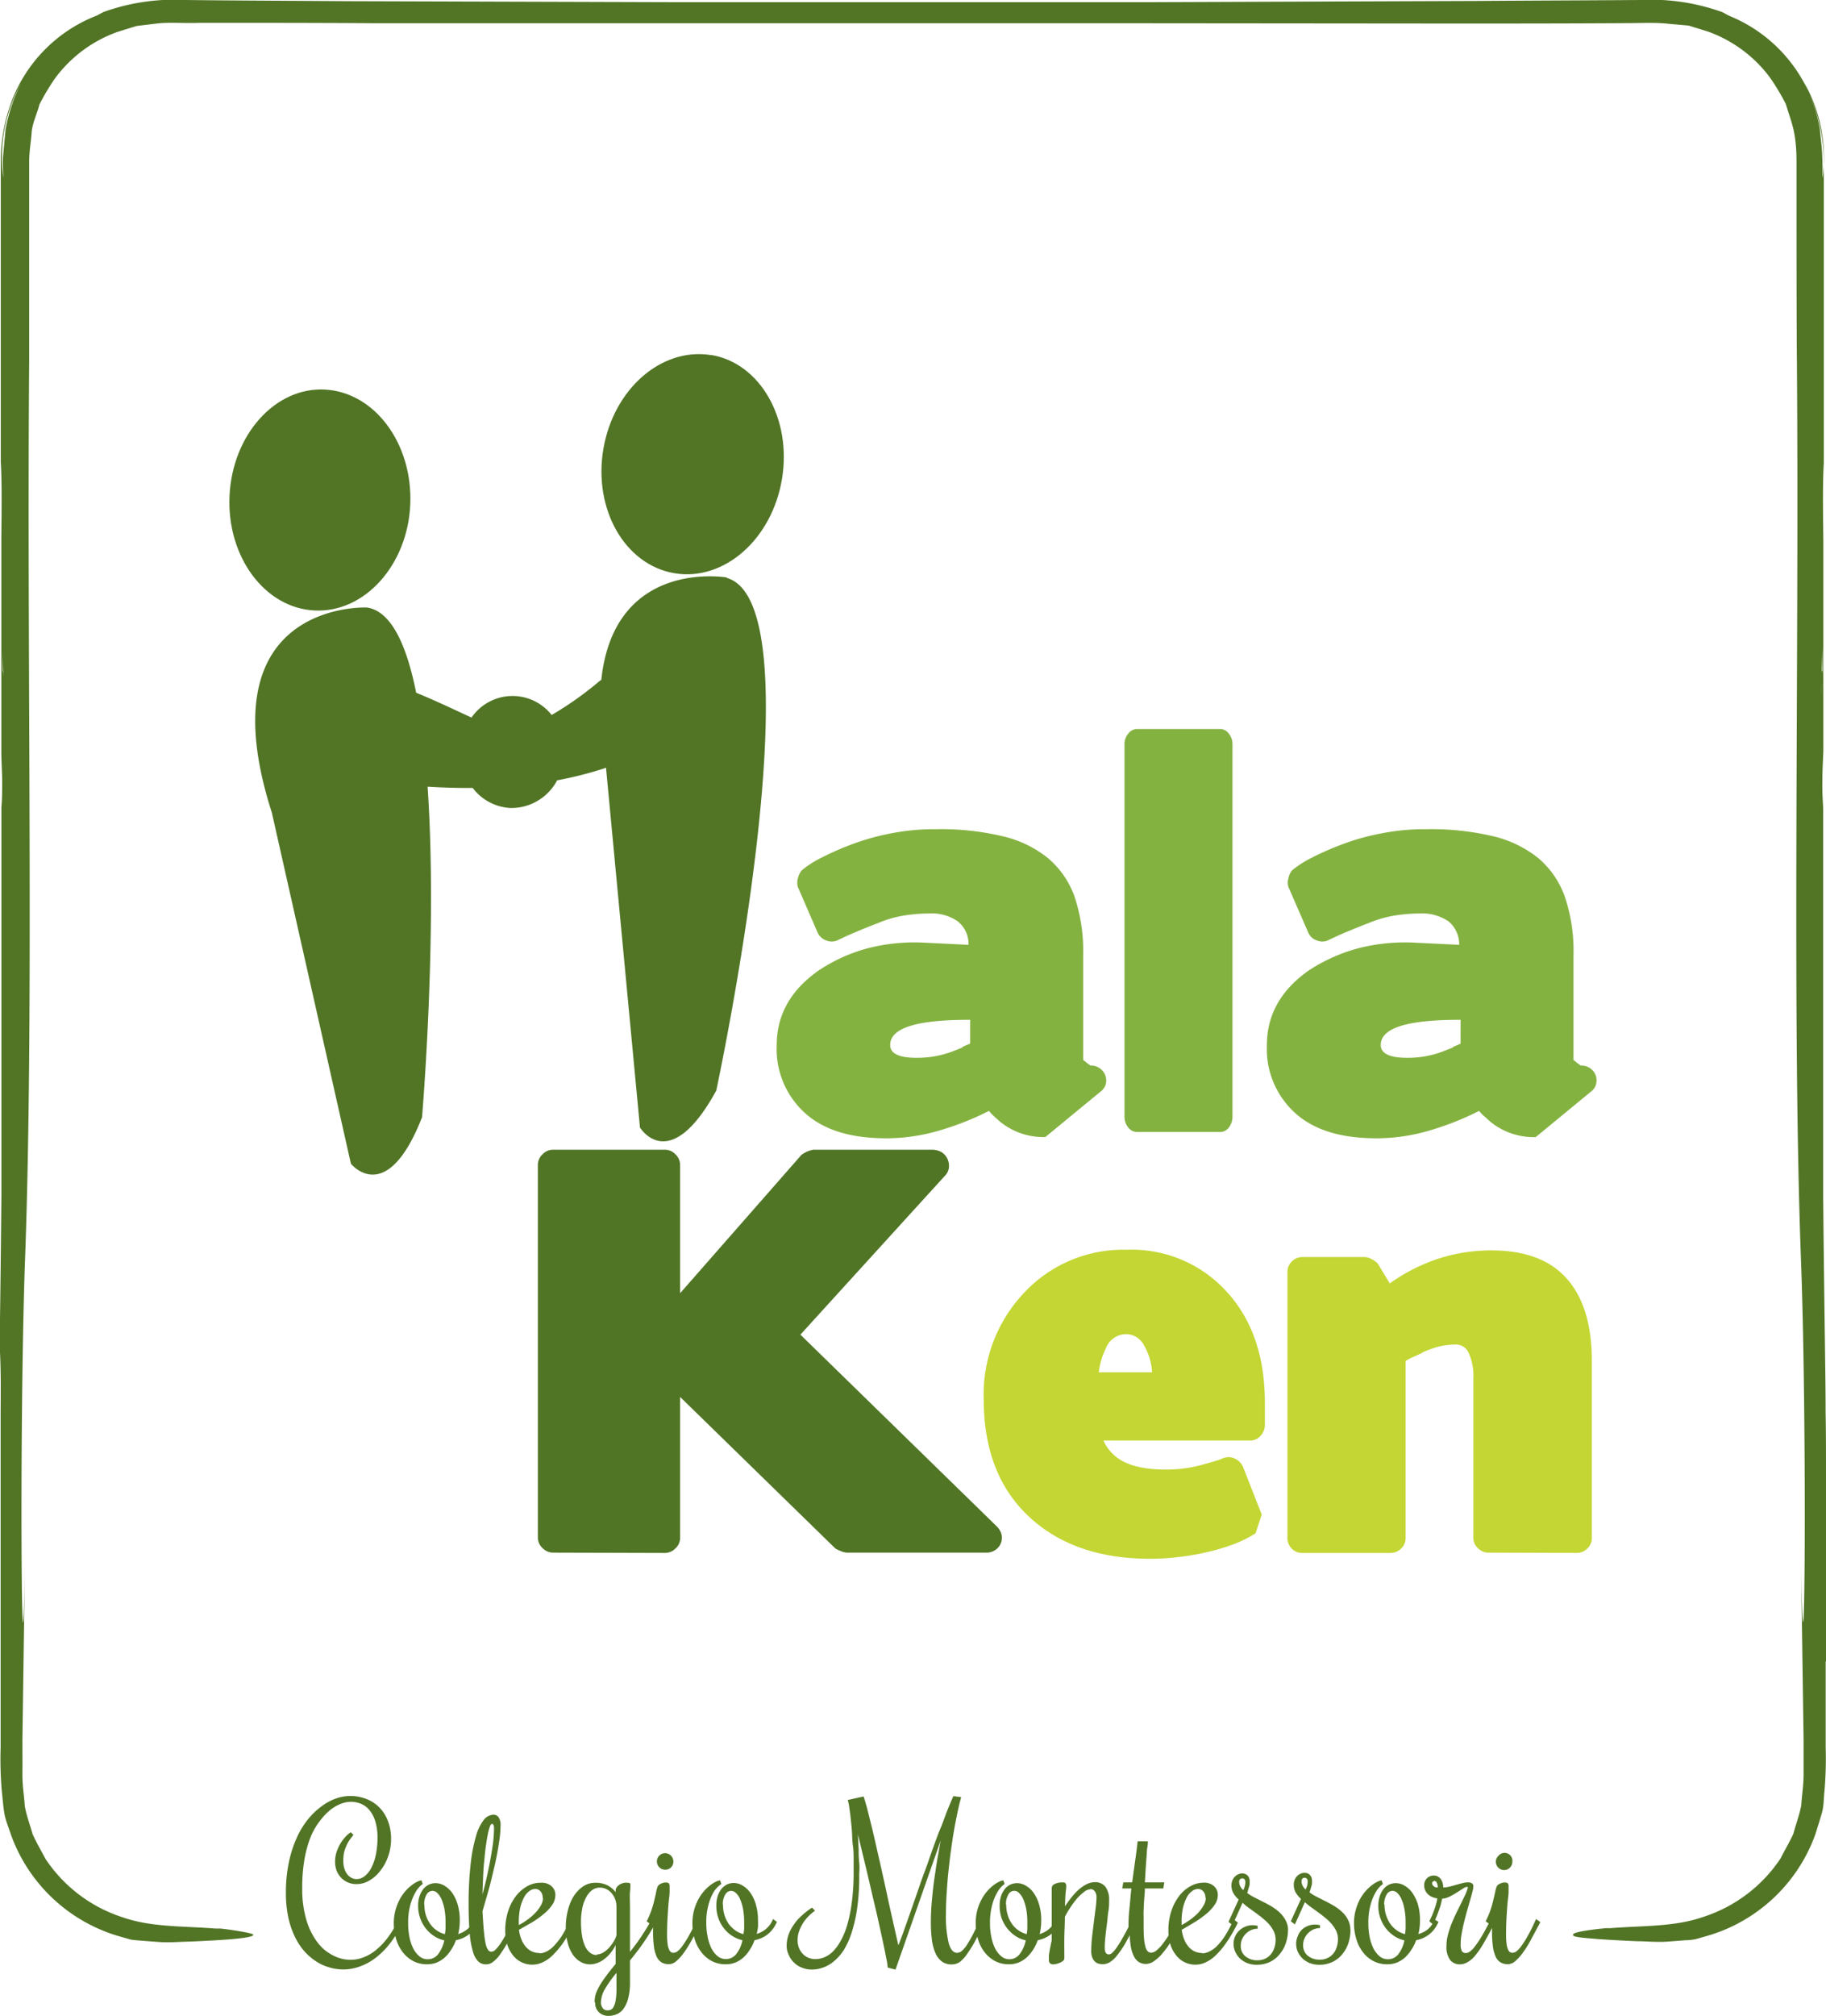 <svg xmlns="http://www.w3.org/2000/svg" viewBox="0 0 232.86 256.94"><title>favicon</title><g id="Layer_2" data-name="Layer 2"><g id="Layer_1-2" data-name="Layer 1"><path d="M92.68,73.61s-14.36-2.5-16,13.07l-.16.08a42.52,42.52,0,0,1-6.17,4.38,6.35,6.35,0,0,0-10.22.33c-1.79-.81-4-1.9-7.06-3.17-1.23-6.16-3.21-10.42-6.29-10.86,0,0-20.81-.93-12.11,26.16l10.08,44.74s4.53,5.68,9.07-5.92c0,0,2-23.42.71-42.14,1.76.11,3.7.18,5.75.16A6.46,6.46,0,0,0,65.15,103a6.62,6.62,0,0,0,5.9-3.53,49,49,0,0,0,6.25-1.6,1.48,1.48,0,0,0,0,.19l4.31,45.66s3.75,6.23,9.73-4.7c0,0,13.32-62.07,1.31-65.36" fill="#517525"/><path d="M90.64,45.26c-6.29-1-12.41,4.33-13.7,12S79.69,72,86,73.07s12.44-4.31,13.72-12-2.77-14.76-9-15.82" fill="#517525"/><path d="M40.15,77.82C46.51,78.12,52,72,52.32,64.28S47.8,50,41.44,49.66,29.63,55.44,29.27,63.21s4.51,14.33,10.88,14.61" fill="#517525"/><path d="M126.8,142.33a6.7,6.7,0,0,1-.68-.72,36.4,36.4,0,0,1-6.3,2.49,23.86,23.86,0,0,1-6.82,1c-4.54,0-8-1.07-10.38-3.25a11,11,0,0,1-3.57-8.63q0-5.82,5.45-9.58a21.27,21.27,0,0,1,6-2.72,23.93,23.93,0,0,1,7.51-.75l5.5.27a3.69,3.69,0,0,0-1.38-3,5.84,5.84,0,0,0-3.61-1,21.88,21.88,0,0,0-3.28.27,14.25,14.25,0,0,0-3.2.93c-1,.38-1.92.75-2.75,1.1s-1.62.7-2.36,1.06a1.8,1.8,0,0,1-1.54.09,1.9,1.9,0,0,1-1.15-1.07l-2.48-5.72a1.93,1.93,0,0,1,0-1.17,2.37,2.37,0,0,1,.5-1,12.59,12.59,0,0,1,2.26-1.48,38.1,38.1,0,0,1,4-1.78,30,30,0,0,1,5.17-1.45,28.34,28.34,0,0,1,5.71-.52,33.83,33.83,0,0,1,8.38.88,14.33,14.33,0,0,1,5.84,2.79,11.44,11.44,0,0,1,3.41,4.92,21.76,21.76,0,0,1,1.1,7.39v13.43l.47.38.46.34a1.89,1.89,0,0,1,1.19.35,1.89,1.89,0,0,1,.77,2,1.84,1.84,0,0,1-.71,1l-7,5.76a8.74,8.74,0,0,1-5.76-1.94l-.83-.74m-4-8.8c.34-.16.68-.3,1-.43V130h-.2c-6.69,0-10,1.06-10,3.21,0,1.08,1.11,1.63,3.34,1.63a12.63,12.63,0,0,0,4.73-.86c.43-.17.83-.32,1.18-.47" fill="#84b241"/><path d="M155.59,92.93a1.35,1.35,0,0,1,1.12.6,2.07,2.07,0,0,1,.46,1.36v47.44a2.23,2.23,0,0,1-.46,1.39,1.38,1.38,0,0,1-1.12.58H145.05a1.46,1.46,0,0,1-1.18-.58,2.24,2.24,0,0,1-.47-1.39V94.89a2.08,2.08,0,0,1,.47-1.36,1.43,1.43,0,0,1,1.18-.6Z" fill="#84b241"/><path d="M189.31,142.33a6.77,6.77,0,0,1-.69-.72,36.62,36.62,0,0,1-6.29,2.49,23.81,23.81,0,0,1-6.82,1c-4.54,0-8-1.07-10.38-3.25a11,11,0,0,1-3.57-8.63q0-5.82,5.44-9.58a21.71,21.71,0,0,1,6.06-2.72,23.93,23.93,0,0,1,7.5-.75l5.52.27a3.77,3.77,0,0,0-1.37-3,6,6,0,0,0-3.62-1,21.53,21.53,0,0,0-3.27.27,14.56,14.56,0,0,0-3.22.93c-1,.38-1.91.75-2.75,1.1s-1.62.7-2.36,1.06a1.78,1.78,0,0,1-1.53.09,1.83,1.83,0,0,1-1.15-1.07l-2.49-5.72a1.79,1.79,0,0,1,0-1.17,2,2,0,0,1,.47-1,12.73,12.73,0,0,1,2.27-1.48,36.6,36.6,0,0,1,4-1.78,28.87,28.87,0,0,1,5.18-1.45,28.1,28.1,0,0,1,5.7-.52,34.14,34.14,0,0,1,8.39.88,14.49,14.49,0,0,1,5.82,2.79,11.42,11.42,0,0,1,3.4,4.92,21.5,21.5,0,0,1,1.11,7.39v13.43l.46.38.46.34a2,2,0,0,1,1.22.35,2,2,0,0,1,.69.89,1.94,1.94,0,0,1,.05,1.12,1.73,1.73,0,0,1-.7,1l-7,5.76a8.76,8.76,0,0,1-5.76-1.94l-.82-.74m-4-8.8,1-.43V130h-.18c-6.7,0-10,1.06-10,3.21,0,1.08,1.12,1.63,3.34,1.63a12.42,12.42,0,0,0,4.71-.86l1.2-.47" fill="#84b241"/><path d="M70.56,197.92a1.89,1.89,0,0,1-1.38-.59,1.8,1.8,0,0,1-.59-1.37V148.53a1.85,1.85,0,0,1,.59-1.38,1.82,1.82,0,0,1,1.38-.59H84.77a1.81,1.81,0,0,1,1.37.59,1.85,1.85,0,0,1,.59,1.38v16.32l15.47-17.63a3.6,3.6,0,0,1,1.5-.66h15.2a2.38,2.38,0,0,1,1.19.32,2,2,0,0,1,.74.86,2.12,2.12,0,0,1,.18,1.1,1.77,1.77,0,0,1-.53,1.06l-18.41,20.23,25,24.4a2.32,2.32,0,0,1,.66,1.1,1.86,1.86,0,0,1-.11,1.12,1.81,1.81,0,0,1-.71.84,2,2,0,0,1-1.21.33H108a2.16,2.16,0,0,1-.77-.2,4.74,4.74,0,0,1-.69-.32L86.73,178.07V196a1.8,1.8,0,0,1-.59,1.37,1.89,1.89,0,0,1-1.37.59Z" fill="#507525"/><path d="M160.12,195.45a14.68,14.68,0,0,1-2.72,1.36,23.62,23.62,0,0,1-3.3,1,29,29,0,0,1-3.67.65,30.41,30.41,0,0,1-3.8.24q-9.65,0-15.41-5.37t-5.77-14.94a18.85,18.85,0,0,1,5.19-13.64,17.28,17.28,0,0,1,13.1-5.44,16.34,16.34,0,0,1,12.85,5.52q4.71,5.29,4.71,13.93v2.91a2,2,0,0,1-.56,1.37,1.76,1.76,0,0,1-1.34.59H140.72a5.24,5.24,0,0,0,1.19,1.7c1.3,1.32,3.55,2,6.75,2a17.29,17.29,0,0,0,4.52-.58c.78-.22,1.39-.38,1.82-.52a6.67,6.67,0,0,0,.93-.33,1.79,1.79,0,0,1,1.47,0,2.13,2.13,0,0,1,1.08,1l2.42,6.16Zm-20-20.52h6.8a7.84,7.84,0,0,0-1.1-3.56,2.56,2.56,0,0,0-2.16-1.3,2.77,2.77,0,0,0-2.63,1.79,9.59,9.59,0,0,0-.91,3.07" fill="#c3d633"/><path d="M189.87,197.92a1.89,1.89,0,0,1-1.38-.55,1.82,1.82,0,0,1-.6-1.41v-20.3a7,7,0,0,0-.55-3.09,1.78,1.78,0,0,0-1.66-1.18,10.38,10.38,0,0,0-2.17.25,13,13,0,0,0-2.17.79h.07c-.48.24-.9.41-1.24.57a6,6,0,0,0-.92.49V196a1.81,1.81,0,0,1-.59,1.41,1.9,1.9,0,0,1-1.39.55H166.08a1.84,1.84,0,0,1-1.35-.55,1.93,1.93,0,0,1-.55-1.41V162.14a1.84,1.84,0,0,1,.55-1.33,1.9,1.9,0,0,1,1.35-.57h8a2.37,2.37,0,0,1,.85.27,2.58,2.58,0,0,1,.79.59l1.51,2.5a23.28,23.28,0,0,1,6-3.09,22,22,0,0,1,6.93-1.12q6.48,0,9.66,3.62c2.12,2.41,3.18,5.88,3.18,10.48V196a1.79,1.79,0,0,1-.6,1.41,1.89,1.89,0,0,1-1.38.55Z" fill="#c3d633"/><path d="M38.54,240.7a13.74,13.74,0,0,0,.52,4,9,9,0,0,0,1.39,2.85,5.64,5.64,0,0,0,2,1.7,4.83,4.83,0,0,0,2.26.57,4.5,4.5,0,0,0,1.64-.31,5.7,5.7,0,0,0,1.58-.92,9.38,9.38,0,0,0,1.47-1.53,12.88,12.88,0,0,0,1.32-2.16l.14-.27.53.4-.14.27a14.3,14.3,0,0,1-1.56,2.49,10.14,10.14,0,0,1-1.8,1.79,7.36,7.36,0,0,1-2,1.09,6.07,6.07,0,0,1-2.09.38,6.34,6.34,0,0,1-1.83-.27,5.84,5.84,0,0,1-1.7-.79,7.26,7.26,0,0,1-1.52-1.33,8.48,8.48,0,0,1-1.2-1.89,11,11,0,0,1-.8-2.43,14.68,14.68,0,0,1-.29-3,18.75,18.75,0,0,1,.37-3.91,15,15,0,0,1,1-3.13,10.75,10.75,0,0,1,1.44-2.38A9.37,9.37,0,0,1,41,230.26a7,7,0,0,1,1.84-1,5.57,5.57,0,0,1,3.91.07,4.8,4.8,0,0,1,1.65,1.09,5.08,5.08,0,0,1,1.08,1.73,6.25,6.25,0,0,1,.39,2.25,6.52,6.52,0,0,1-.37,2.23,6.19,6.19,0,0,1-1,1.84,4.66,4.66,0,0,1-1.39,1.24,3.16,3.16,0,0,1-1.64.46,2.66,2.66,0,0,1-1.94-.78,2.76,2.76,0,0,1-.59-.9,3.27,3.27,0,0,1-.21-1.19,3.78,3.78,0,0,1,.19-1.21,5.45,5.45,0,0,1,.48-1.07,4.93,4.93,0,0,1,.64-.86,3.59,3.59,0,0,1,.69-.6l.35.34a8.27,8.27,0,0,0-.51.66,4.28,4.28,0,0,0-.41.76,4.47,4.47,0,0,0-.29.85,5.24,5.24,0,0,0-.09,1,3.35,3.35,0,0,0,.13,1,2.33,2.33,0,0,0,.37.74,1.68,1.68,0,0,0,.54.46,1.33,1.33,0,0,0,.65.16,1.62,1.62,0,0,0,1-.35,3.13,3.13,0,0,0,.84-1,6.36,6.36,0,0,0,.6-1.67,10.52,10.52,0,0,0,.23-2.3,6.86,6.86,0,0,0-.27-2,4,4,0,0,0-.72-1.42,2.83,2.83,0,0,0-1.08-.84,3.34,3.34,0,0,0-1.34-.27,3.67,3.67,0,0,0-1.17.22,5.36,5.36,0,0,0-1.33.73,7.75,7.75,0,0,0-1.33,1.35A9.14,9.14,0,0,0,39.68,234a14.22,14.22,0,0,0-.83,2.89,20.71,20.71,0,0,0-.31,3.82" fill="#517525"/><path d="M61,245l-.14.27a3.78,3.78,0,0,1-1.16,1.39,3.84,3.84,0,0,1-1.56.66,5.46,5.46,0,0,1-.6,1.21,4.58,4.58,0,0,1-.83,1,3.5,3.5,0,0,1-1,.63,3.2,3.2,0,0,1-1.25.23,3.72,3.72,0,0,1-1.77-.41,4.12,4.12,0,0,1-1.33-1.13,5.09,5.09,0,0,1-.84-1.66,6.69,6.69,0,0,1-.3-2,6.18,6.18,0,0,1,.22-1.72,6.62,6.62,0,0,1,.55-1.38,5.68,5.68,0,0,1,.74-1.06,5.35,5.35,0,0,1,.8-.74,3.49,3.49,0,0,1,.72-.44,1.38,1.38,0,0,1,.5-.15l.16.45a3.41,3.41,0,0,0-.93,1.07,6.5,6.5,0,0,0-.64,1.56,8.27,8.27,0,0,0-.29,2.41,8.7,8.7,0,0,0,.16,1.71,5.64,5.64,0,0,0,.49,1.47,3.14,3.14,0,0,0,.78,1,1.62,1.62,0,0,0,1.05.38,1.65,1.65,0,0,0,1.34-.64,4.41,4.41,0,0,0,.79-1.77,3.74,3.74,0,0,1-1.26-.52,4.62,4.62,0,0,1-1.07-.95,4.76,4.76,0,0,1-.73-1.31,4.69,4.69,0,0,1-.28-1.61,3.71,3.71,0,0,1,.19-1.26,2.92,2.92,0,0,1,.49-.91,2.1,2.1,0,0,1,.71-.55,2.06,2.06,0,0,1,.85-.18,2.23,2.23,0,0,1,1.07.3,3.31,3.31,0,0,1,1,.89,5,5,0,0,1,.72,1.49,6.89,6.89,0,0,1,.28,2.08,6.31,6.31,0,0,1-.05.88,6,6,0,0,1-.15.85,3.42,3.42,0,0,0,1.12-.58,3.19,3.19,0,0,0,.84-1.05l.13-.27Zm-6.88-2.2a4.36,4.36,0,0,0,.21,1.39,3.88,3.88,0,0,0,.57,1.11,3.15,3.15,0,0,0,.83.8,3.21,3.21,0,0,0,1,.45,4.52,4.52,0,0,0,.09-.75c0-.26,0-.52,0-.8a9.12,9.12,0,0,0-.14-1.64,6.24,6.24,0,0,0-.37-1.25,2.54,2.54,0,0,0-.54-.8.92.92,0,0,0-.63-.28.89.89,0,0,0-.74.47,2.38,2.38,0,0,0-.3,1.3" fill="#517525"/><path d="M62.71,248.78a.79.79,0,0,0,.52-.3,4.68,4.68,0,0,0,.65-.82c.23-.35.47-.76.73-1.23s.52-1,.79-1.52l.13-.27.53.4-.14.27c-.45.9-.85,1.67-1.2,2.32a16.14,16.14,0,0,1-1,1.58,4,4,0,0,1-.88.9,1.41,1.41,0,0,1-.85.29,1.43,1.43,0,0,1-1-.37,2.78,2.78,0,0,1-.68-1.27,10.71,10.71,0,0,1-.41-2.34c-.09-1-.14-2.17-.14-3.6a45.51,45.51,0,0,1,.26-5.21,20.14,20.14,0,0,1,.69-3.58,5.86,5.86,0,0,1,1-2.06,1.65,1.65,0,0,1,1.22-.65.79.79,0,0,1,.64.31,1.77,1.77,0,0,1,.26,1.13,11.4,11.4,0,0,1-.1,1.45c-.07.55-.16,1.13-.27,1.75s-.24,1.27-.4,1.94-.31,1.33-.48,2-.34,1.31-.53,1.94-.35,1.23-.52,1.78c.06,1,.11,1.91.18,2.57a13.94,13.94,0,0,0,.22,1.58,2.32,2.32,0,0,0,.32.8.52.52,0,0,0,.41.22m.34-15.71a1.27,1.27,0,0,0-.06-.43.22.22,0,0,0-.21-.15c-.09,0-.19.13-.28.4a7.13,7.13,0,0,0-.27,1.07c-.09.45-.17,1-.25,1.57s-.13,1.23-.2,1.89-.1,1.36-.13,2.05-.06,1.37-.07,2c.2-.75.4-1.52.57-2.3s.33-1.55.46-2.29.25-1.45.33-2.1a16.87,16.87,0,0,0,.11-1.73" fill="#517525"/><path d="M68.77,249a2.15,2.15,0,0,0,.92-.23,3.58,3.58,0,0,0,.94-.71,8.94,8.94,0,0,0,1-1.26,16.76,16.76,0,0,0,1-1.85l.13-.27.53.4-.13.27a19.91,19.91,0,0,1-1.37,2.34,11.33,11.33,0,0,1-1.34,1.58,4.51,4.51,0,0,1-1.3.89,3,3,0,0,1-1.23.28,3.07,3.07,0,0,1-1.47-.34,3.12,3.12,0,0,1-1.1-.94,4.26,4.26,0,0,1-.69-1.38,5.58,5.58,0,0,1-.23-1.65,7.92,7.92,0,0,1,.37-2.51,6.3,6.3,0,0,1,1-1.93,4.69,4.69,0,0,1,1.44-1.25A3.38,3.38,0,0,1,69,240a1.87,1.87,0,0,1,1.35.45,1.46,1.46,0,0,1,.47,1.12,2.19,2.19,0,0,1-.38,1.22,5.31,5.31,0,0,1-1,1.11,12.86,12.86,0,0,1-1.46,1.07L66.18,246a4.87,4.87,0,0,0,.31,1.21,3.05,3.05,0,0,0,.55.93,2.3,2.3,0,0,0,.76.6,2.19,2.19,0,0,0,1,.21m.4-7.06a1.08,1.08,0,0,0-.28-.8.86.86,0,0,0-.67-.3,1.31,1.31,0,0,0-.7.24,2.08,2.08,0,0,0-.67.75,5.11,5.11,0,0,0-.52,1.32,8.45,8.45,0,0,0-.2,2v.29a8.23,8.23,0,0,0,1-.61,7.91,7.91,0,0,0,1-.83,5.09,5.09,0,0,0,.78-1,2.05,2.05,0,0,0,.31-1" fill="#517525"/><path d="M75.83,255.24A3.36,3.36,0,0,1,76,254.1a7,7,0,0,1,.58-1.17c.25-.4.54-.81.86-1.24s.69-.88,1.07-1.34v-2.41a5.38,5.38,0,0,1-.69,1.06,4.48,4.48,0,0,1-.81.77,3.13,3.13,0,0,1-.88.47,2.58,2.58,0,0,1-.89.16,2.37,2.37,0,0,1-1.15-.29,3.08,3.08,0,0,1-1-.89,4.75,4.75,0,0,1-.68-1.5,7.85,7.85,0,0,1-.26-2.13,8.76,8.76,0,0,1,.25-2,6.34,6.34,0,0,1,.72-1.81,4.38,4.38,0,0,1,1.2-1.29A2.82,2.82,0,0,1,76,240a3.37,3.37,0,0,1,1.41.3,3.08,3.08,0,0,1,1.1.9V241a.71.71,0,0,1,.15-.44,1.27,1.27,0,0,1,.36-.33,1.81,1.81,0,0,1,.48-.2A1.53,1.53,0,0,1,80,240a.58.58,0,0,1,.31.06c.06,0,.08.1.08.19s0,.44-.05.92,0,1.18,0,2.1v5.53c.22-.26.44-.55.68-.87s.48-.66.71-1,.47-.72.7-1.09.44-.75.63-1.13l.13-.25.52.4-.12.25c-.21.41-.44.83-.71,1.27s-.55.87-.84,1.29-.59.83-.89,1.21-.56.74-.81,1v2.77a7.72,7.72,0,0,1-.21,2,4.06,4.06,0,0,1-.57,1.34,2.07,2.07,0,0,1-.87.75,2.66,2.66,0,0,1-1.09.23,1.71,1.71,0,0,1-1.21-.45,1.62,1.62,0,0,1-.49-1.25m.23-6.14a1.5,1.5,0,0,0,.78-.23,2.91,2.91,0,0,0,.73-.59,4.57,4.57,0,0,0,.59-.78,3.17,3.17,0,0,0,.39-.84v-3.6a2.87,2.87,0,0,0-.18-1,2.47,2.47,0,0,0-.47-.79,2,2,0,0,0-.67-.5,1.77,1.77,0,0,0-.77-.18,1.71,1.71,0,0,0-1.08.36,2.84,2.84,0,0,0-.76,1,4.53,4.53,0,0,0-.45,1.36,8.09,8.09,0,0,0-.15,1.56,11.92,11.92,0,0,0,.12,1.77,5.23,5.23,0,0,0,.38,1.36,2.2,2.2,0,0,0,.64.87,1.35,1.35,0,0,0,.9.31m1.33,7.06a1.3,1.3,0,0,0,.42-.08.8.8,0,0,0,.37-.38,2.89,2.89,0,0,0,.27-.87,9.14,9.14,0,0,0,.1-1.56v-1.9a16.39,16.39,0,0,0-1.44,2,3.69,3.69,0,0,0-.55,1.79,1.12,1.12,0,0,0,.22.69.69.69,0,0,0,.61.3" fill="#517525"/><path d="M83.25,244.79l-.13.25-.13.27-.52-.4.13-.27a10.15,10.15,0,0,0,.53-1.3,12.34,12.34,0,0,0,.34-1.24c.09-.38.17-.71.22-1a4,4,0,0,1,.18-.63.78.78,0,0,1,.23-.25,2.25,2.25,0,0,1,.31-.16l.3-.09.21,0a.52.52,0,0,1,.38.11.69.69,0,0,1,.09.41c0,.09,0,.33,0,.7s-.08.83-.13,1.39-.09,1.18-.13,1.88-.06,1.41-.06,2.15a8.44,8.44,0,0,0,.08,1.27,2.31,2.31,0,0,0,.2.69.66.66,0,0,0,.26.3.81.81,0,0,0,.31.06.87.87,0,0,0,.46-.18,3.07,3.07,0,0,0,.6-.63,13.63,13.63,0,0,0,.79-1.23c.29-.51.64-1.16,1-2l.14-.27.53.4-.14.27-1,1.86a15.13,15.13,0,0,1-1,1.64,5.79,5.79,0,0,1-1,1.15,1.47,1.47,0,0,1-1,.44,1.81,1.81,0,0,1-.9-.21,1.64,1.64,0,0,1-.63-.69,4.34,4.34,0,0,1-.37-1.29,13.46,13.46,0,0,1-.12-2v-.69c0-.25,0-.5,0-.76Zm2.62-7.46a1,1,0,0,1-1.05,1,1,1,0,0,1-.74-.3,1.05,1.05,0,0,1,0-1.49,1,1,0,0,1,.74-.31,1.06,1.06,0,0,1,1.05,1.05" fill="#517525"/><path d="M99.08,245l-.14.27a3.78,3.78,0,0,1-1.16,1.39,3.84,3.84,0,0,1-1.56.66,5.06,5.06,0,0,1-.6,1.21,4.53,4.53,0,0,1-.82,1,3.5,3.5,0,0,1-1,.63,3.25,3.25,0,0,1-1.26.23,3.72,3.72,0,0,1-1.77-.41,4.12,4.12,0,0,1-1.33-1.13,5.11,5.11,0,0,1-.85-1.66,7,7,0,0,1-.29-2,6.4,6.4,0,0,1,.77-3.1,5.68,5.68,0,0,1,.74-1.06,5.35,5.35,0,0,1,.8-.74,3.77,3.77,0,0,1,.72-.44,1.38,1.38,0,0,1,.5-.15l.16.45A3.41,3.41,0,0,0,91,241.2a6.5,6.5,0,0,0-.64,1.56,8.27,8.27,0,0,0-.29,2.41,8.7,8.7,0,0,0,.17,1.71,6,6,0,0,0,.48,1.47,3.28,3.28,0,0,0,.78,1,1.69,1.69,0,0,0,2.39-.26,4.15,4.15,0,0,0,.79-1.77,4,4,0,0,1-1.27-.52,4.43,4.43,0,0,1-1.79-2.26,4.69,4.69,0,0,1-.27-1.61,4,4,0,0,1,.18-1.26,3.14,3.14,0,0,1,.49-.91,2.31,2.31,0,0,1,.71-.55,2.06,2.06,0,0,1,.85-.18,2.2,2.2,0,0,1,1.07.3,3.2,3.2,0,0,1,1,.89,4.81,4.81,0,0,1,.72,1.49,6.87,6.87,0,0,1,.29,2.08,8.33,8.33,0,0,1,0,.88,8,8,0,0,1-.16.85,3.42,3.42,0,0,0,1.12-.58,3.07,3.07,0,0,0,.84-1.05l.13-.27Zm-6.88-2.2a4.36,4.36,0,0,0,.21,1.39,4.13,4.13,0,0,0,.56,1.11,3.73,3.73,0,0,0,.84.8,3.21,3.21,0,0,0,1,.45,5.92,5.92,0,0,0,.09-.75c0-.26,0-.52,0-.8a9.12,9.12,0,0,0-.14-1.64,6.24,6.24,0,0,0-.37-1.25,2.24,2.24,0,0,0-.54-.8.92.92,0,0,0-.63-.28.87.87,0,0,0-.73.47,2.29,2.29,0,0,0-.31,1.3" fill="#517525"/><path d="M110.13,229c.11.33.26.81.43,1.45s.35,1.39.56,2.23.42,1.76.64,2.74.46,2,.68,3,.45,2,.66,3,.42,1.92.61,2.77.36,1.61.51,2.27l.34,1.51c.2-.47.42-1.06.67-1.76s.52-1.46.81-2.29.6-1.71.92-2.64.64-1.88,1-2.82.66-1.89,1-2.82.65-1.81,1-2.64.59-1.59.87-2.28.53-1.28.75-1.76l1,.13c-.16.54-.31,1.16-.46,1.87s-.3,1.48-.45,2.31-.27,1.71-.4,2.62-.23,1.84-.33,2.76-.16,1.85-.22,2.76-.09,1.78-.09,2.61a14.62,14.62,0,0,0,.35,3.66c.23.83.59,1.25,1.07,1.25a.93.93,0,0,0,.62-.25,3.82,3.82,0,0,0,.64-.77,13.24,13.24,0,0,0,.73-1.27c.26-.51.55-1.09.88-1.76l.13-.27.52.4-.12.27c-.42.85-.81,1.59-1.14,2.23a14.58,14.58,0,0,1-1,1.59,4.26,4.26,0,0,1-.92,1,1.8,1.8,0,0,1-1,.31,2.11,2.11,0,0,1-1.28-.37,2.7,2.7,0,0,1-.82-1.08,6,6,0,0,1-.45-1.69,16.8,16.8,0,0,1-.13-2.24,28.68,28.68,0,0,1,.14-2.87c.09-1,.2-2,.34-2.92s.26-1.82.41-2.62.26-1.47.36-2l-5.76,16.45-1-.26a6.9,6.9,0,0,0-.17-1.14c-.11-.59-.25-1.29-.43-2.12s-.38-1.75-.6-2.75-.46-2-.7-3q-.82-3.57-1.89-7.94l.09,1.85c0,.54,0,1.11.07,1.72s0,1.18,0,1.7a27.81,27.81,0,0,1-.26,4.1,18.25,18.25,0,0,1-.7,3.11,10.31,10.31,0,0,1-1,2.23,6.37,6.37,0,0,1-1.28,1.45,4.23,4.23,0,0,1-1.38.79,4.13,4.13,0,0,1-1.39.25,3.33,3.33,0,0,1-1.27-.23,2.9,2.9,0,0,1-1-.62,2.86,2.86,0,0,1-.7-1,2.59,2.59,0,0,1-.27-1.18,4.36,4.36,0,0,1,.25-1.44,5.34,5.34,0,0,1,.69-1.29,6.15,6.15,0,0,1,1-1.13,10.35,10.35,0,0,1,1.29-1l.39.39a5.6,5.6,0,0,0-.9.78,4.7,4.7,0,0,0-.7.91,5.16,5.16,0,0,0-.46,1,3.62,3.62,0,0,0-.17,1.07,2.84,2.84,0,0,0,.16.93,2.39,2.39,0,0,0,.46.77,2.08,2.08,0,0,0,.72.52,2.16,2.16,0,0,0,.94.19,3.08,3.08,0,0,0,1.11-.22,3.53,3.53,0,0,0,1.11-.74,6.05,6.05,0,0,0,1-1.37,9.63,9.63,0,0,0,.85-2.09,19.06,19.06,0,0,0,.58-2.92,29.22,29.22,0,0,0,.22-3.85q0-.63,0-1.47c0-.56,0-1.15-.09-1.76s-.09-1.23-.13-1.85-.11-1.19-.16-1.72-.13-1-.18-1.4a7,7,0,0,0-.19-.89Z" fill="#517525"/><path d="M135.2,245l-.14.27a3.78,3.78,0,0,1-1.16,1.39,3.84,3.84,0,0,1-1.56.66,5.91,5.91,0,0,1-.59,1.21,5.24,5.24,0,0,1-.83,1,3.76,3.76,0,0,1-1,.63,3.28,3.28,0,0,1-1.26.23,3.72,3.72,0,0,1-1.77-.41,4.12,4.12,0,0,1-1.33-1.13,4.9,4.9,0,0,1-.84-1.66,6.69,6.69,0,0,1-.29-2,6.26,6.26,0,0,1,.76-3.1,5.68,5.68,0,0,1,.74-1.06,5.35,5.35,0,0,1,.8-.74,3.53,3.53,0,0,1,.73-.44,1.29,1.29,0,0,1,.49-.15l.16.45a3.41,3.41,0,0,0-.93,1.07,6.5,6.5,0,0,0-.64,1.56,8.63,8.63,0,0,0-.29,2.41,8,8,0,0,0,.17,1.71,5.64,5.64,0,0,0,.48,1.47,3.16,3.16,0,0,0,.79,1,1.56,1.56,0,0,0,1,.38,1.63,1.63,0,0,0,1.33-.64,4.15,4.15,0,0,0,.79-1.77,3.74,3.74,0,0,1-1.26-.52,4.51,4.51,0,0,1-1.8-2.26,4.69,4.69,0,0,1-.27-1.61,4,4,0,0,1,.18-1.26,3.14,3.14,0,0,1,.49-.91,2.1,2.1,0,0,1,.71-.55,2.06,2.06,0,0,1,.85-.18,2.2,2.2,0,0,1,1.07.3,3.2,3.2,0,0,1,1,.89,5,5,0,0,1,.72,1.49,6.89,6.89,0,0,1,.28,2.08,6.31,6.31,0,0,1-.05.88,6,6,0,0,1-.15.85,3.42,3.42,0,0,0,1.12-.58,3.19,3.19,0,0,0,.84-1.05l.14-.27Zm-6.88-2.2a4.36,4.36,0,0,0,.21,1.39,4.13,4.13,0,0,0,.56,1.11,3.35,3.35,0,0,0,.84.8,3.26,3.26,0,0,0,1,.45,5.94,5.94,0,0,0,.08-.75c0-.26,0-.52,0-.8a9.12,9.12,0,0,0-.14-1.64,6.24,6.24,0,0,0-.37-1.25,2.54,2.54,0,0,0-.54-.8.83.83,0,0,0-1.37.19,2.38,2.38,0,0,0-.3,1.3" fill="#517525"/><path d="M139.07,240.83a1.35,1.35,0,0,0-.8.32,6,6,0,0,0-.89.82,10.41,10.41,0,0,0-.85,1.13,10.81,10.81,0,0,0-.73,1.24c0,.75-.05,1.57-.07,2.45s0,1.83,0,2.84a.45.45,0,0,1-.17.33,1.38,1.38,0,0,1-.41.24,2,2,0,0,1-.47.15,1.61,1.61,0,0,1-.4.05.58.58,0,0,1-.35-.11.61.61,0,0,1-.17-.51c0-.13,0-.29,0-.48s.06-.4.09-.62.09-.45.13-.68.1-.46.14-.66v-6.65a.6.6,0,0,1,.05-.22.56.56,0,0,1,.27-.28,1.84,1.84,0,0,1,.41-.16,2,2,0,0,1,.42-.07h.31a.35.35,0,0,1,.3.11.69.69,0,0,1,.09.41s0,.18-.06.63-.07,1.08-.1,1.9c.26-.4.54-.78.83-1.15a7.89,7.89,0,0,1,.94-1,4.78,4.78,0,0,1,1-.68,2.35,2.35,0,0,1,1-.25,1.62,1.62,0,0,1,1.4.6,2.7,2.7,0,0,1,.46,1.64c0,.44,0,.92-.09,1.45s-.12,1.08-.19,1.63-.14,1.08-.19,1.6a12.91,12.91,0,0,0-.09,1.44c0,.56.18.84.53.84a.65.65,0,0,0,.39-.17,3.62,3.62,0,0,0,.56-.64,14.37,14.37,0,0,0,.81-1.3c.32-.55.69-1.26,1.12-2.13l.13-.27.52.4-.12.27c-.52,1-1,1.86-1.36,2.51a12.69,12.69,0,0,1-1.08,1.56,3.3,3.3,0,0,1-.91.8,1.76,1.76,0,0,1-.84.22,2,2,0,0,1-.54-.07,1.11,1.11,0,0,1-.47-.27,1.55,1.55,0,0,1-.33-.52,2.19,2.19,0,0,1-.13-.83,15.87,15.87,0,0,1,.1-1.73c.07-.64.15-1.27.23-1.91s.16-1.24.23-1.81a12,12,0,0,0,.11-1.38,1.25,1.25,0,0,0-.21-.76.68.68,0,0,0-.61-.29" fill="#517525"/><path d="M143.91,246.22c0-.9,0-1.81.1-2.72s.16-1.84.27-2.77h-1.17l.14-.78h1.13l.36-2.61c.13-.88.24-1.75.34-2.63h1.3c0,.19,0,.46-.07.81s-.06.76-.1,1.23-.08,1-.11,1.52-.07,1.11-.1,1.68h2.48l-.13.78H146c0,.48-.06,1-.09,1.43s-.05.91-.07,1.33,0,.81,0,1.16,0,.66,0,.92q0,1,.06,1.62a5.37,5.37,0,0,0,.18,1,1.21,1.21,0,0,0,.3.56.6.6,0,0,0,.43.17,1.16,1.16,0,0,0,.71-.33,5,5,0,0,0,.81-.87,13.5,13.5,0,0,0,.86-1.28c.29-.49.57-1,.84-1.57l.13-.27.52.4-.13.27c-.39.79-.78,1.5-1.16,2.13a12.57,12.57,0,0,1-1.15,1.6,5.23,5.23,0,0,1-1.09,1,1.87,1.87,0,0,1-1,.35,1.67,1.67,0,0,1-.89-.23,1.73,1.73,0,0,1-.65-.73,4.33,4.33,0,0,1-.41-1.3,11.53,11.53,0,0,1-.14-1.92" fill="#517525"/><path d="M153.29,249a2.08,2.08,0,0,0,.91-.23,3.61,3.61,0,0,0,1-.71,8.94,8.94,0,0,0,1-1.26,16.76,16.76,0,0,0,1-1.85l.13-.27.53.4-.13.27a18.58,18.58,0,0,1-1.38,2.34,10.12,10.12,0,0,1-1.34,1.58,4.61,4.61,0,0,1-1.29.89,3,3,0,0,1-1.22.28,3.08,3.08,0,0,1-2.58-1.28,4.07,4.07,0,0,1-.69-1.38,5.58,5.58,0,0,1-.23-1.65,7.92,7.92,0,0,1,.37-2.51,6.52,6.52,0,0,1,1-1.93,4.58,4.58,0,0,1,1.44-1.25,3.38,3.38,0,0,1,1.67-.45,1.82,1.82,0,0,1,1.34.45,1.44,1.44,0,0,1,.48,1.12,2.19,2.19,0,0,1-.38,1.22,5.31,5.31,0,0,1-1,1.11,12.86,12.86,0,0,1-1.46,1.07L150.7,246a4.87,4.87,0,0,0,.31,1.21,3.05,3.05,0,0,0,.55.93,2.3,2.3,0,0,0,.76.6,2.19,2.19,0,0,0,1,.21m.4-7.06a1.13,1.13,0,0,0-.28-.8.87.87,0,0,0-.67-.3,1.28,1.28,0,0,0-.7.24,2.19,2.19,0,0,0-.68.75,5.51,5.51,0,0,0-.51,1.32,8.45,8.45,0,0,0-.2,2v.29a9.19,9.19,0,0,0,1-.61,7.81,7.81,0,0,0,1-.83,4.67,4.67,0,0,0,.77-1,2,2,0,0,0,.32-1" fill="#517525"/><path d="M164.25,246a5.17,5.17,0,0,1-.27,1.67,4.2,4.2,0,0,1-.77,1.41,3.53,3.53,0,0,1-1.24,1,3.77,3.77,0,0,1-1.71.37,3.17,3.17,0,0,1-1.23-.22,3,3,0,0,1-.93-.6,2.68,2.68,0,0,1-.58-.85,2.49,2.49,0,0,1-.21-1,2.34,2.34,0,0,1,.2-.95,2.25,2.25,0,0,1,.54-.75,2.47,2.47,0,0,1,.77-.49,2.39,2.39,0,0,1,.92-.18,3,3,0,0,1,.64.08v.37a2,2,0,0,0-.8.16,2.24,2.24,0,0,0-1.17,1.15,2,2,0,0,0-.18.86,1.66,1.66,0,0,0,.58,1.34,2.34,2.34,0,0,0,1.59.51,2.18,2.18,0,0,0,.93-.2,2,2,0,0,0,.72-.55,2.28,2.28,0,0,0,.46-.84,3.21,3.21,0,0,0,.16-1.05,2.53,2.53,0,0,0-.21-1,4.47,4.47,0,0,0-.57-.89,7.69,7.69,0,0,0-.82-.79c-.3-.25-.61-.48-.92-.71l-.91-.66a6.51,6.51,0,0,1-.78-.64l-1.28,2.84-.52-.4,1.3-2.85a3.55,3.55,0,0,1-.69-.84,2,2,0,0,1-.23-1,1.66,1.66,0,0,1,.11-.58,1.51,1.51,0,0,1,.3-.47,1.27,1.27,0,0,1,.42-.31,1.14,1.14,0,0,1,.52-.12.92.92,0,0,1,.73.28,1,1,0,0,1,.24.68,2.85,2.85,0,0,1,0,.4c0,.14-.06.28-.1.42s-.08.27-.11.39l-.1.31a5.6,5.6,0,0,0,.92.57l1.12.57c.39.19.77.4,1.15.63a5.88,5.88,0,0,1,1,.77,3.59,3.59,0,0,1,.73,1,2.52,2.52,0,0,1,.29,1.21m-5.84-6.61a.38.38,0,0,0-.29.12.48.48,0,0,0-.11.32,1.34,1.34,0,0,0,.12.52,1.49,1.49,0,0,0,.41.54,3,3,0,0,0,.19-.52,1.79,1.79,0,0,0,.07-.51.53.53,0,0,0-.1-.34.36.36,0,0,0-.29-.13" fill="#517525"/><path d="M172.22,246a5.45,5.45,0,0,1-.26,1.67,4.36,4.36,0,0,1-.76,1.41,3.66,3.66,0,0,1-1.25,1,3.77,3.77,0,0,1-1.71.37,3.17,3.17,0,0,1-1.23-.22,3,3,0,0,1-.93-.6,3.09,3.09,0,0,1-.59-.85,2.66,2.66,0,0,1-.2-1,2.34,2.34,0,0,1,.2-.95A2.25,2.25,0,0,1,166,246a2.54,2.54,0,0,1,.76-.49,2.48,2.48,0,0,1,.93-.18,3,3,0,0,1,.64.08v.37a2,2,0,0,0-.8.16,2.24,2.24,0,0,0-1.17,1.15,2,2,0,0,0-.18.86,1.7,1.7,0,0,0,.58,1.34,2.34,2.34,0,0,0,1.59.51,2.15,2.15,0,0,0,.93-.2,2.07,2.07,0,0,0,.73-.55,2.26,2.26,0,0,0,.45-.84,3.21,3.21,0,0,0,.16-1.05,2.53,2.53,0,0,0-.21-1,4.11,4.11,0,0,0-.58-.89,6.08,6.08,0,0,0-.81-.79c-.3-.25-.61-.48-.92-.71s-.61-.44-.91-.66a5.8,5.8,0,0,1-.78-.64l-1.28,2.84-.52-.4,1.3-2.85a3.55,3.55,0,0,1-.69-.84,2,2,0,0,1-.23-1,1.66,1.66,0,0,1,.11-.58,1.49,1.49,0,0,1,.29-.47,1.43,1.43,0,0,1,.43-.31,1.17,1.17,0,0,1,.52-.12.89.89,0,0,1,.72.28,1,1,0,0,1,.25.68,2.85,2.85,0,0,1,0,.4c0,.14-.06.28-.1.42s-.07.27-.11.39l-.1.31a5.21,5.21,0,0,0,.92.57l1.12.57c.38.19.77.4,1.15.63a6.28,6.28,0,0,1,1,.77,3.4,3.4,0,0,1,.73,1,2.51,2.51,0,0,1,.28,1.21m-5.83-6.61a.38.38,0,0,0-.29.12.47.47,0,0,0-.1.32,1.31,1.31,0,0,0,.11.52,1.49,1.49,0,0,0,.41.54,4.24,4.24,0,0,0,.2-.52,2.22,2.22,0,0,0,.06-.51.53.53,0,0,0-.1-.34.36.36,0,0,0-.29-.13" fill="#517525"/><path d="M183.45,245l-.14.27a3.72,3.72,0,0,1-2.72,2.05,5.06,5.06,0,0,1-.6,1.21,5.19,5.19,0,0,1-.82,1,3.76,3.76,0,0,1-1,.63,3.28,3.28,0,0,1-1.26.23,3.72,3.72,0,0,1-1.77-.41,4,4,0,0,1-1.33-1.13,4.9,4.9,0,0,1-.84-1.66,6.69,6.69,0,0,1-.3-2,6.18,6.18,0,0,1,.22-1.72,7.21,7.21,0,0,1,.54-1.38,6.23,6.23,0,0,1,.75-1.06,5.35,5.35,0,0,1,.8-.74,3.49,3.49,0,0,1,.72-.44,1.4,1.4,0,0,1,.49-.15l.17.45a3.41,3.41,0,0,0-.93,1.07,6.12,6.12,0,0,0-.64,1.56,8.27,8.27,0,0,0-.29,2.41,8.7,8.7,0,0,0,.16,1.71,6,6,0,0,0,.49,1.47,3.14,3.14,0,0,0,.78,1,1.62,1.62,0,0,0,1.05.38,1.65,1.65,0,0,0,1.34-.64,4.27,4.27,0,0,0,.78-1.77,3.83,3.83,0,0,1-1.26-.52,4.78,4.78,0,0,1-1.06-.95,4.52,4.52,0,0,1-.73-1.31,4.47,4.47,0,0,1-.28-1.61,4,4,0,0,1,.19-1.26,2.92,2.92,0,0,1,.49-.91,2.1,2.1,0,0,1,.71-.55,2.06,2.06,0,0,1,.85-.18,2.2,2.2,0,0,1,1.07.3,3.31,3.31,0,0,1,1,.89,5.59,5.59,0,0,1,.73,1.49,7.24,7.24,0,0,1,.27,2.08,6.31,6.31,0,0,1-.05.88,6,6,0,0,1-.15.85A3.42,3.42,0,0,0,182,246a3.19,3.19,0,0,0,.84-1.05l.13-.27Zm-6.89-2.2a4.29,4.29,0,0,0,.78,2.5,3.69,3.69,0,0,0,.83.8,3.26,3.26,0,0,0,1,.45,4.53,4.53,0,0,0,.08-.75c0-.26,0-.52,0-.8a8.25,8.25,0,0,0-.15-1.64,5.16,5.16,0,0,0-.37-1.25,2.37,2.37,0,0,0-.53-.8.9.9,0,0,0-.63-.28.88.88,0,0,0-.74.47,2.38,2.38,0,0,0-.31,1.3" fill="#517525"/><path d="M182.27,244.91l.13-.27a8.18,8.18,0,0,0,.35-.79c.11-.27.2-.53.28-.77s.13-.46.18-.65.07-.34.08-.44a2.42,2.42,0,0,1-.64-.17,1.72,1.72,0,0,1-.53-.34,1.67,1.67,0,0,1-.37-.51,1.59,1.59,0,0,1-.13-.66,1.12,1.12,0,0,1,.11-.53,1.19,1.19,0,0,1,.27-.38,1.36,1.36,0,0,1,.38-.24,1.32,1.32,0,0,1,.44-.08,1,1,0,0,1,.54.13,1.1,1.1,0,0,1,.38.33,1.69,1.69,0,0,1,.23.49,2.12,2.12,0,0,1,.08.57,3.79,3.79,0,0,0,.77-.1c.28-.07.56-.14.84-.23l.83-.22a2.92,2.92,0,0,1,.75-.1.82.82,0,0,1,.47.12.44.44,0,0,1,.18.4,3.21,3.21,0,0,1-.12.68c-.08.31-.18.68-.3,1.09l-.39,1.37c-.14.48-.27,1-.39,1.48s-.22,1-.3,1.45a7.39,7.39,0,0,0-.12,1.25,2,2,0,0,0,.15.93.6.6,0,0,0,.55.24.89.89,0,0,0,.42-.15,2.7,2.7,0,0,0,.6-.57,11.77,11.77,0,0,0,.85-1.23c.33-.53.71-1.23,1.15-2.1l.12-.27.53.4-.13.27c-.51,1-1,1.86-1.37,2.51a11.55,11.55,0,0,1-1.1,1.56,3.44,3.44,0,0,1-1,.8,1.92,1.92,0,0,1-.89.22,1.54,1.54,0,0,1-1.23-.57,2.81,2.81,0,0,1-.46-1.78,5.43,5.43,0,0,1,.17-1.35,12.63,12.63,0,0,1,.45-1.4c.18-.46.38-.92.6-1.37s.44-.88.63-1.28l.55-1.13a7.27,7.27,0,0,0,.34-.92l-.08-.08a1.13,1.13,0,0,0-.55.22l-.77.49a9.84,9.84,0,0,1-.91.52,2.74,2.74,0,0,1-1,.29c0,.12-.05.29-.1.52s-.13.49-.23.77-.2.57-.32.87-.24.58-.37.84l-.12.27Zm.63-5.12a.26.26,0,0,0-.19.08.22.22,0,0,0-.08.18.38.38,0,0,0,.08.26.66.66,0,0,0,.19.18.64.64,0,0,0,.24.1.82.82,0,0,0,.21,0,1.32,1.32,0,0,0-.12-.59.36.36,0,0,0-.33-.24" fill="#517525"/><path d="M190.24,244.79l-.13.25-.12.27-.53-.4.13-.27a10.15,10.15,0,0,0,.53-1.3c.14-.44.25-.85.34-1.24s.17-.71.23-1a3.16,3.16,0,0,1,.18-.63.65.65,0,0,1,.22-.25l.31-.16.3-.09.21,0a.51.51,0,0,1,.38.11.69.69,0,0,1,.09.41c0,.09,0,.33,0,.7s-.08.83-.13,1.39-.09,1.18-.13,1.88-.06,1.41-.06,2.15a8.44,8.44,0,0,0,.08,1.27,2.31,2.31,0,0,0,.2.69.62.62,0,0,0,.27.3.8.8,0,0,0,.3.06.84.84,0,0,0,.46-.18,3.37,3.37,0,0,0,.6-.63,11.73,11.73,0,0,0,.79-1.23c.29-.51.64-1.16,1-2l.14-.27.53.4-.14.27-1,1.86a12.46,12.46,0,0,1-1,1.64,6.14,6.14,0,0,1-1,1.15,1.47,1.47,0,0,1-1,.44,1.81,1.81,0,0,1-.9-.21,1.64,1.64,0,0,1-.63-.69,4.66,4.66,0,0,1-.37-1.29,13.46,13.46,0,0,1-.12-2v-.69c0-.25,0-.5,0-.76Zm2.62-7.46a1.05,1.05,0,1,1-2.1,0,1,1,0,0,1,.31-.74,1,1,0,0,1,1.79.74" fill="#517525"/><path d="M232.86,211.83c0-7.92,0-15.85,0-23.12v.14c0-.33,0-.67,0-1,0-2.71,0-5.34-.05-7.82v0c0-3-.05-5.8-.08-8.33-.09-6.46-.17-12.83-.23-19.16,0-.64,0-1,0-1,0-17,0-32.92,0-48.5-.06-1.2-.13-2-.1-3.65,0-1.28.08-2.48.12-3.66,0-2.27,0-4.55,0-6.81,0-.78,0-1.59,0-2.4l0,1.1c0-5.19,0-10.35,0-15.53,0-1.19,0-2.32,0-3.25-.05-3.75-.09-7.48.06-9.79,0-.92,0-1.85,0-2.79l0,.54c0-.41,0-.75,0-1q0-5.85,0-11.75c0-3.84,0-14.17,0-18.06,0-1.94,0-3.89,0-5.86a21.75,21.75,0,0,0-1-5.92A19,19,0,0,0,220.48,2c-.29-.15-.56-.31-.84-.45A26.72,26.72,0,0,0,209.22,0c-6.83.05-13.69.07-20.61.12l-42.2.16-30,0-30,0L44.25.15C37.34.1,30.47.08,23.64,0A26.64,26.64,0,0,0,13.23,1.52c-.29.14-.57.3-.85.45A18.93,18.93,0,0,0,1.08,14.09,22.16,22.16,0,0,0,.1,20c0,2,0,3.92,0,5.86,0,3.89,0,14.22,0,18.06s0,7.85,0,11.75c0,.29,0,.63,0,1l0-.54c0,.94,0,1.87,0,2.79.15,2.31.11,6,.07,9.79,0,.93,0,2.06,0,3.25,0,5.18,0,10.34,0,15.53l0-1.1c0,.81,0,1.62,0,2.4,0,2.26,0,4.54,0,6.81,0,1.18.07,2.38.11,3.66,0,1.61,0,2.45-.1,3.65,0,15.58,0,31.54,0,48.5,0,0,0,.41,0,1-.06,6.33-.13,12.7-.23,19.16C.13,174.2.1,177,.08,180v0c0,2.48,0,5.11,0,7.82,0,.33,0,.67,0,1v-.06s0,0,0-.08c0,7.27,0,15.2,0,23.12,0,3.7,0,7.39,0,11a46.77,46.77,0,0,0,.15,5.5c.11,1,.17,1.93.33,2.87s.56,1.82.84,2.71a20.83,20.83,0,0,0,14,13l1.3.37c.44.07.87.09,1.29.13l2.38.18c1.48.08,2.64-.05,3.76-.06,2.2-.09,3.86-.19,5.09-.28,2.46-.2,3.2-.42,3.06-.62s-2.9-.64-4.16-.76H27.9l-.4,0c-4.12-.34-8.15-.14-11.87-1.44a18.7,18.7,0,0,1-9.84-7.46c-.52-1-1.12-2-1.63-3.13-.32-1.16-.78-2.34-1-3.6-.08-1.31-.31-2.58-.3-4s0-2.95,0-4.5c.09-6.18.19-13.29.31-21.81-.39,23-.73-17,0-38.69,1.19-31.43.24-76.25.55-115,0-4.86,0-16.32,0-21.56v-4c0-1.33.22-2.46.31-3.72s.7-2.4,1-3.62a29.72,29.72,0,0,1,2-3.34,17,17,0,0,1,8-5.92l2.4-.74L20,3c1.65-.2,3.65,0,5.45-.09,7.4,0,14.75,0,22.09.05l43.94,0,24.92,0,24.93,0L185.3,3c7.33,0,14.68,0,22.08-.05,1.81,0,3.81-.11,5.46.09l2.5.22,2.4.74a17,17,0,0,1,8,5.92,29.72,29.72,0,0,1,2,3.34c.35,1.22.82,2.4,1.05,3.62s.31,2.39.31,3.72v4c0,5.24,0,16.7.05,21.56.3,38.78-.65,83.6.54,115,.78,21.72.43,61.69,0,38.69.12,8.52.22,15.63.31,21.81,0,1.55,0,3.05,0,4.5s-.22,2.72-.3,4c-.24,1.26-.71,2.44-1,3.6-.51,1.09-1.12,2.12-1.63,3.13a18.72,18.72,0,0,1-9.85,7.46c-3.71,1.3-7.74,1.1-11.87,1.44l-.4,0h-.17c-1.25.12-3.93.42-4.15.76s.6.42,3.05.62c1.24.09,2.9.19,5.09.28,1.12,0,2.28.14,3.76.06l2.38-.18c.42,0,.86-.06,1.29-.13l1.3-.37a20.81,20.81,0,0,0,14-13c.28-.89.56-1.79.83-2.71s.23-1.9.34-2.87a49,49,0,0,0,.15-5.5c0-3.62,0-7.31,0-11m-.5-124.66c0,.5-.05,1-.07,1.48,0-.31.05-.89.07-1.48m0-.91c0-1.1.07-2.29.1-3.65,0-.51,0-1,0-1.57v.11c0,.48,0,1,0,1.46,0,1.27,0,2.51,0,3.75,0-1.24-.08-.87-.13-.1m.13-63.61c0-.92,0-1.91-.05-2.95s-.2-2.1-.3-3.18a20.93,20.93,0,0,0-2-5.94,19.58,19.58,0,0,1,2.38,12.07M2.71,10.58a20.93,20.93,0,0,0-2,5.94c-.1,1.08-.2,2.15-.3,3.18s0,2,0,2.95A19.56,19.56,0,0,1,2.71,10.58M.57,88.65c0-.45,0-1-.07-1.48,0,.59.06,1.17.07,1.48M.33,86.36c0-1.24,0-2.48,0-3.75V81.15s0-.07,0-.11c0,.52,0,1.06,0,1.57,0,1.36.06,2.55.09,3.65-.05-.77-.1-1.14-.13.1" fill="#517525"/></g></g></svg>